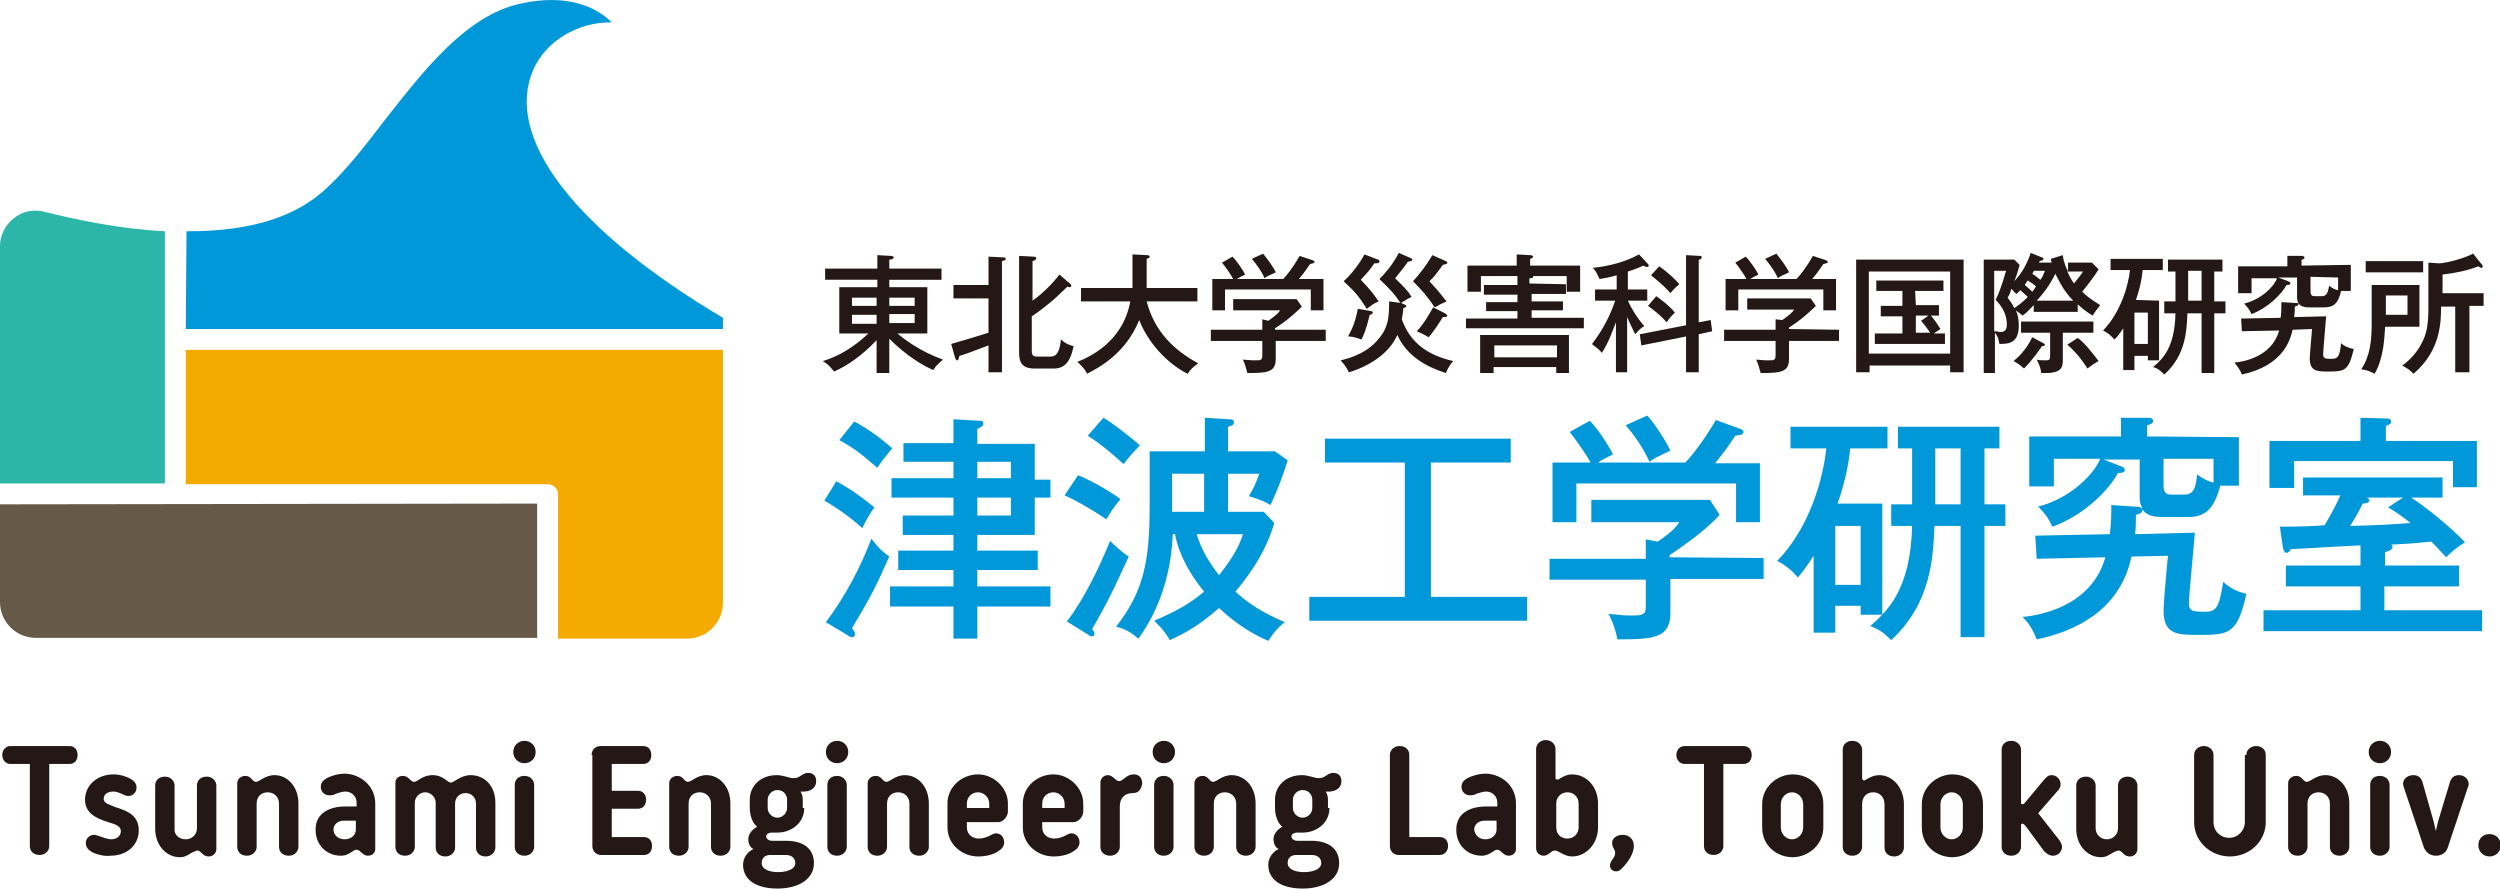 <?xml version="1.0" encoding="utf-8"?>
<!-- Generator: Adobe Illustrator 26.0.3, SVG Export Plug-In . SVG Version: 6.00 Build 0)  -->
<svg version="1.1" id="レイヤー_1" xmlns="http://www.w3.org/2000/svg" xmlns:xlink="http://www.w3.org/1999/xlink" x="0px"
	 y="0px" viewBox="0 0 335.1 119.1" style="enable-background:new 0 0 335.1 119.1;" xml:space="preserve">
<style type="text/css">
	.st0{fill:#665947;}
	.st1{fill:#F5AA00;}
	.st2{fill:#2CB5A9;}
	.st3{fill:#0098D8;}
	.st4{fill:#231815;}
</style>
<g>
	<g>
		<path class="st0" d="M0,67.6v13.1c0,2.7,2.2,4.8,4.8,4.8H72v-18L0,67.6L0,67.6z"/>
		<path class="st1" d="M74.8,85.6h17.3c2.7,0,4.8-2.2,4.8-4.8V46.9h-72v18h48.5c0.8,0,1.4,0.6,1.4,1.4
			C74.8,66.3,74.8,85.6,74.8,85.6z"/>
		<path class="st2" d="M0,64.8h22.1V31C16,30.7,10,29.4,6,28.4c-1.5-0.4-3-0.1-4.2,0.9C0.7,30.2,0,31.5,0,33V64.8z"/>
		<path class="st3" d="M24.9,44.1h72v-1.5C77,30.8,67.5,18.4,71.5,9.3C73.2,5.5,77.4,3,81.8,3c0.1,0,0.1,0,0.2,0
			c-1.8-1.8-5.6-4-12.3-2.5c-7.2,1.6-12.8,8.8-18.2,15.7c-2.6,3.4-5.1,6.6-7.7,9C39.7,29.1,33.5,31,25.3,31c-0.1,0-0.2,0-0.3,0
			L24.9,44.1L24.9,44.1z"/>
	</g>
	<g>
		<path class="st4" d="M119.2,50h-1.7v-4.4c-2,2.1-3.9,3.4-5.7,4.2c-0.5-0.6-0.7-0.9-1.5-1.4c2.3-0.7,4.3-2,6.1-3.7h-3.9v-6.2h5.1
			v-1h-7V36h7v-1.8l1.8,0.1c0.2,0,0.4,0.1,0.4,0.2c0,0.2-0.3,0.3-0.6,0.3V36h7v1.5h-7v1h5.1v6.2h-4c0.8,0.7,3,2.4,6.1,3.5
			c-0.7,0.6-1,0.9-1.3,1.4c-1.4-0.6-3.6-1.9-5.9-4.2V50z M117.5,39.9h-3.3V41h3.3V39.9z M117.5,42.2h-3.3v1.2h3.3V42.2z M119.2,41
			h3.4v-1.1h-3.4V41z M119.2,43.3h3.4v-1.2h-3.4V43.3z"/>
		<path class="st4" d="M127.5,46.1c2.1-0.6,2.4-0.7,5-1.5V40h-4.7v-1.8h4.7v-3.8l1.9,0.1c0.2,0,0.4,0,0.4,0.2s-0.2,0.2-0.5,0.3v14.9
			h-1.8v-3.6c-2.9,1.1-3.2,1.2-3.9,1.4c-0.1,0.3-0.1,0.6-0.3,0.6s-0.2-0.2-0.3-0.4L127.5,46.1z M143.4,38c0.1,0.1,0.2,0.2,0.2,0.3
			s-0.1,0.2-0.2,0.2c-0.1,0-0.2,0-0.3-0.1c-0.3,0.3-1.5,1.4-1.8,1.7c-1.2,1-1.8,1.5-3,2.3V47c0,0.8,0.3,0.8,1,0.8h1.4
			c0.5,0,1.3,0,1.5-2.3c0.6,0.5,0.9,0.7,1.7,0.9c-0.5,2.6-1.6,3-2.7,3h-2.5c-1.5,0-2.1-0.6-2.1-2.1v-13l1.9,0.1c0.1,0,0.4,0,0.4,0.2
			s-0.2,0.3-0.5,0.4v5.3c1.3-0.9,2.8-2.4,3.6-3.5L143.4,38z"/>
		<path class="st4" d="M144.9,40.4v-1.8h6.9c0-0.3,0-0.4,0-0.9v-3.6l1.9,0.1c0.1,0,0.4,0,0.4,0.2s-0.2,0.2-0.4,0.3v2.9
			c0,0.5,0,0.6,0,1h6.8v1.8h-6.8c1.1,4.2,3.8,6.6,6.9,8.3c-0.7,0.5-1.1,0.9-1.4,1.4c-1.9-0.9-5-3.4-6.5-7.2c-1.9,4.7-5.7,6.5-7,7.2
			c-0.1-0.3-0.4-0.8-1.3-1.6c1.3-0.5,6.1-2.5,7.1-8.1H144.9z"/>
		<path class="st4" d="M177.7,44.2v1.5H171v2.4c0,1.8-1.1,1.9-3.8,1.9c-0.1-0.3-0.3-1.2-0.6-1.8c0.2,0,1.1,0.1,1.3,0.1
			c0.9,0,1,0,1.1-0.1c0.2-0.1,0.2-0.2,0.2-0.9v-1.6h-6.9v-1.5h6.9v-1.4L170,43c1-0.7,1.3-1,1.6-1.4h-6.3v-1.5h8.5l0.7,1
			c-0.7,0.7-2,1.9-3.6,2.9v0.2H177.7z M172,37.4c0.4-0.4,1.3-1.5,2.2-3.1l1.8,0.6c0.1,0.1,0.2,0.1,0.2,0.2c0,0.2-0.3,0.2-0.6,0.3
			c-0.7,1-0.9,1.3-1.5,2h3.3v4.2h-1.7v-2.8h-11.5v2.8h-1.7v-4.2h2.8c-0.2-0.4-1-1.6-1.5-2.2l1.4-0.8c0.6,0.6,1.4,1.8,1.7,2.4
			c-0.6,0.3-0.8,0.4-1.1,0.6H172z M169.3,34c0.5,0.6,1.4,1.8,1.7,2.5c-1,0.5-1.2,0.5-1.5,0.8c-0.4-1-1.2-2-1.7-2.6L169.3,34z"/>
		<path class="st4" d="M188.2,40.8c0.1,0,0.3,0.1,0.3,0.2s-0.2,0.3-0.4,0.3c0,0.4-0.1,0.8-0.2,1.5c1.1,3.1,3.4,4.8,6.9,5.6
			c-0.6,0.6-0.9,1.4-1,1.6c-2.5-0.8-5.2-2.2-6.5-5.1c-1.1,2.5-3.8,4.2-6.5,5c-0.2-0.4-0.3-0.7-1.1-1.6c3-0.7,4.4-2,5.1-2.9
			c1.3-1.5,1.4-2.9,1.4-5l1.5,0.2c-0.9-1.4-1.6-2-2.8-3.2c0.7-0.7,1.7-1.8,2.6-3.5l1.6,0.7c0.2,0.1,0.2,0.1,0.2,0.2
			c0,0.2-0.2,0.2-0.6,0.3c-0.4,0.6-0.8,1.1-1.7,2.2c1.1,1.1,1.6,1.5,2.2,2.5c-0.7,0.3-1.3,0.8-1.4,0.8L188.2,40.8z M184.7,34.8
			c0.1,0,0.2,0.1,0.2,0.2c0,0.3-0.3,0.3-0.7,0.3c-0.6,0.9-0.7,1-1.8,2.2c1.4,1.5,1.4,1.5,2.4,2.9c-0.7,0.3-0.8,0.4-1.6,1
			c-1.1-1.8-1.8-2.5-3.1-3.7c1-0.9,2.1-2.3,2.8-3.6L184.7,34.8z M183.8,41.7c0.1,0,0.2,0.1,0.2,0.2c0,0.2-0.1,0.2-0.4,0.3
			c-0.5,2.1-0.9,2.9-1.1,3.3c-0.9-0.3-1.3-0.4-1.8-0.4c0.6-1.1,1-2.1,1.3-3.7L183.8,41.7z M193.8,35c0.1,0.1,0.2,0.1,0.2,0.2
			c0,0.2-0.2,0.2-0.6,0.3c-0.2,0.3-0.6,0.8-0.9,1.2c-0.1,0.2-0.7,0.8-0.9,1c1.6,1.7,2,2.4,2.3,2.7c-0.5,0.2-1.1,0.5-1.6,0.8
			c-0.9-1.4-1.8-2.4-2.9-3.5c0.9-1,1.7-2,2.6-3.5L193.8,35z M193.7,42c0.1,0.1,0.3,0.2,0.3,0.3c0,0.2-0.3,0.2-0.6,0.2
			c-0.2,0.3-1,1.6-1.2,1.8c-0.3,0.4-0.5,0.7-0.7,0.9c-0.7-0.4-1.1-0.6-1.6-0.8c1-1,1.9-2.7,2.2-3.2L193.7,42z"/>
		<path class="st4" d="M209.9,38.1v1.3h-4.6v1h4.2v1.2h-4.2v1h7V44h-15.8v-1.3h6.9v-1h-4.2v-1.2h4.2v-1h-4.5v-1.3h4.5V37h-4.9v2.1
			h-1.8v-3.5h6.6v-1.5l1.8,0.1c0.2,0,0.4,0.1,0.4,0.2s-0.1,0.2-0.4,0.3v0.9h6.7v3.5H210V37h-4.5c0.1,0.3-0.3,0.3-0.5,0.3V38
			L209.9,38.1L209.9,38.1z M200.2,49.2V50h-1.8v-5.1h11.9V50h-1.7v-0.8H200.2z M208.7,47.9v-1.6h-8.4v1.6H208.7z"/>
		<path class="st4" d="M218.1,49.9h-1.5v-6.7c-0.4,1-1,2.8-1.9,4.1c-0.4-0.6-1.2-1-1.3-1.2c1.7-2.2,2.6-4.3,3.1-5.8h-2.7v-1.5h2.9
			v-1.9c-1,0.3-1.7,0.4-2.3,0.5c-0.2-0.4-0.4-1-0.9-1.5c2.1-0.2,4.4-0.8,6.2-1.8l1.2,1.3c0.1,0.1,0.1,0.2,0.1,0.2
			c0,0.1-0.1,0.2-0.2,0.2c-0.1,0-0.4-0.1-0.5-0.2c-0.5,0.2-1.1,0.5-2.1,0.8v2.4h2.6v1.5h-2.6c0.4,0.9,1.2,2.3,2.2,3.4
			c-0.5,0.3-0.8,0.6-1.2,1.1c-0.3-0.5-0.5-1-1.1-2.3V49.9z M229.3,42.9l0.2,1.5l-1.8,0.4v5.1H226v-4.8l-6,1.2l-0.2-1.5l6.2-1.2v-9.4
			l1.8,0.1c0.1,0,0.3,0,0.3,0.2s-0.2,0.3-0.4,0.3v8.4L229.3,42.9z M222,39.7c0.7,0.5,1.8,1.3,2.5,2.2c-0.4,0.4-0.8,0.8-1.1,1.3
			c-0.8-0.9-1.4-1.4-2.5-2.2L222,39.7z M222.4,35.7c1.3,0.9,2.3,1.9,2.7,2.4c-0.4,0.3-0.9,0.8-1.2,1.2c-1-1.2-2.5-2.3-2.6-2.4
			L222.4,35.7z"/>
		<path class="st4" d="M246.5,44.2v1.5h-6.7v2.4c0,1.8-1.1,1.9-3.8,1.9c-0.1-0.3-0.3-1.2-0.6-1.8c0.2,0,1.1,0.1,1.3,0.1
			c0.9,0,1,0,1.1-0.1c0.2-0.1,0.2-0.2,0.2-0.9v-1.6h-6.9v-1.5h6.9v-1.4l0.9,0.1c1-0.7,1.3-1,1.6-1.4h-6.3V40h8.5l0.7,1
			c-0.7,0.7-2,1.9-3.6,2.9v0.2L246.5,44.2L246.5,44.2z M240.8,37.4c0.4-0.4,1.3-1.5,2.2-3.1l1.8,0.6c0.1,0.1,0.2,0.1,0.2,0.2
			c0,0.2-0.3,0.2-0.6,0.3c-0.7,1-0.9,1.3-1.5,2h3.2v4.2h-1.7v-2.8H233v2.8h-1.7v-4.2h2.8c-0.2-0.4-1-1.6-1.5-2.2l1.4-0.8
			c0.6,0.6,1.4,1.8,1.7,2.4c-0.6,0.3-0.8,0.4-1.1,0.6H240.8z M238.1,34c0.5,0.6,1.4,1.8,1.7,2.5c-1,0.5-1.2,0.5-1.5,0.8
			c-0.4-1-1.2-2-1.7-2.6L238.1,34z"/>
		<path class="st4" d="M250.6,49v0.9h-1.8V34.8h14.4v15.1h-1.8V49H250.6z M261.4,47.4v-11h-10.9v11H261.4z M256.8,40.9h3.1v1.4h-1.1
			c0.3,0.3,0.8,1,1.3,1.8c-0.3,0.2-0.6,0.4-0.9,0.6h1.5v1.4h-9.4v-1.4h3.7v-2.3h-2.9V41h2.9v-2h-3.5v-1.4h9V39h-3.8L256.8,40.9
			L256.8,40.9z M258.5,42.3h-1.7v2.3h1.9c-0.1-0.2-0.6-0.9-1.2-1.6L258.5,42.3z"/>
		<path class="st4" d="M275,35.2c0-0.1-0.1-0.2-0.1-0.5l1.6-0.5c0.1,1,0.5,1.8,0.7,2.2v-1.2h3.2l0.9,0.9c-0.5,0.8-1,1.5-2.2,3
			c1,1,2,1.5,2.4,1.8c-0.2,0.3-0.8,1-1,1.4c-0.5-0.3-1-0.6-2-1.5v1h-5.9v-0.9c-0.7,0.7-0.9,1-1.5,1.4c-0.2-0.2-0.4-0.3-0.9-0.7
			c0.2,0.4,0.4,1.1,0.4,2c0,2.4-1.3,2.5-2.6,2.5c-0.1-0.4-0.1-0.9-0.6-1.5V50h-1.5V34.8h4.1l0.7,0.7c-0.1,0.4-0.2,0.9-0.7,2.2
			c1.2-1.3,1.8-2.6,2.2-3.8l1.5,0.6c0.1,0,0.2,0.1,0.2,0.2c0,0.2-0.2,0.2-0.5,0.3l-0.1,0.2H275z M267.3,36.3v8.1
			c0.3,0,0.7,0.1,0.8,0.1c0.3,0,0.9,0,0.9-1c0-1.3-0.6-2.4-1.5-3.3c0.9-1.9,1.2-3.4,1.4-3.9H267.3z M270.8,38.9
			c-0.2,0.2-0.3,0.3-0.5,0.5c-0.3-0.2-0.4-0.4-0.7-0.7c-0.2,0.7-0.3,0.9-0.5,1.2c0.3,0.4,0.5,0.6,0.9,1.4c1-0.7,1.2-0.9,1.8-1.5
			C271.3,39.3,271,39.1,270.8,38.9z M273.9,46c0.1,0.1,0.2,0.1,0.2,0.2c0,0.2-0.3,0.2-0.4,0.2c-0.1,0.2-1.3,1.9-2.4,3
			c-0.5-0.5-1.2-0.9-1.4-1c0.6-0.5,1.7-1.5,2.5-3.2L273.9,46z M276.5,48.3c0,1.1-0.3,1.8-2.9,1.7c-0.1-0.9-0.4-1.4-0.6-1.8
			c0.4,0.1,0.7,0.1,1.2,0.1s0.6-0.1,0.6-0.6v-3.1h-3.9v-1.5h9.7v1.5h-4.1L276.5,48.3L276.5,48.3z M272.9,38.4
			c-0.3-0.3-0.6-0.5-1.1-0.8c-0.1,0.1-0.2,0.3-0.4,0.6c0.5,0.4,0.9,0.8,1,0.9C272.6,38.9,272.7,38.7,272.9,38.4z M272.6,36.4
			c-0.1,0.1-0.1,0.2-0.2,0.3c0.4,0.2,0.9,0.7,1.1,0.8c0.3-0.4,0.4-0.7,0.6-1.2h-1.5V36.4z M277.9,40.3c-1-1-1.6-2-2.4-3.6
			c-0.3,0.6-1,2-2.5,3.6H277.9z M277.1,36.4c0.2,0.4,0.4,0.9,0.9,1.6c0.7-0.9,0.9-1.1,1.2-1.6H277.1z M278.5,45.3
			c1,0.7,2.1,2.2,2.8,3.1c-0.4,0.2-1,0.6-1.5,1c-0.5-0.8-1.3-2-2.7-3.2L278.5,45.3z"/>
		<path class="st4" d="M289.4,40.3v8h-1.5v-0.6h-1.8v1.9h-1.5V44c-0.6,0.9-0.9,1.3-1.2,1.5c-0.4-0.5-0.9-0.9-1.5-1.2
			c2.4-2.5,3.4-6.1,3.6-8.1h-2.6v-1.5h7v1.5h-2.7c-0.1,1.2-0.4,2.6-0.9,4L289.4,40.3L289.4,40.3z M286.1,41.9v4.2h1.8v-4.2H286.1z
			 M296.8,40.4h1.5V42h-1.5v8h-1.7v-8h-1.9c-0.1,2.3-0.2,5.6-3.1,8.2c-0.5-0.5-0.8-0.8-1.5-1c1.3-1.1,2.9-2.6,3-7.2h-1.5v-1.6h1.5
			v-4h-1v-1.6h7.3v1.6h-1.1L296.8,40.4L296.8,40.4z M295.1,36.3h-1.8v4h1.8V36.3z"/>
		<path class="st4" d="M315.1,35.5V39h-1.3c-0.4,1.7-1,2.2-2.3,2.2h-2c-0.8,0-1.1-0.2-1.4-0.5c0,0.3-0.3,0.3-0.5,0.4
			c0,0.4,0,0.8-0.1,1.4l4.3-0.1c0,0.1-0.4,4.5-0.4,5.1c0,0.5,0.2,0.6,1,0.6c0.9,0,1.2-0.1,1.4-2.1c0.3,0.3,0.8,0.6,1.7,0.8
			c-0.7,2.9-1.2,3-3.4,3c-1.5,0-2.5,0-2.5-1.8c0-0.5,0.3-3.5,0.3-3.9l-2.6,0.1c-0.3,1.3-1.2,4.8-6.8,6c-0.4-1-0.8-1.3-1-1.6
			c1.1-0.1,5-0.7,6-4.3l-5,0.1l-0.1-1.7l5.3-0.1c0.1-0.8,0.1-1.4,0.1-2.1l1.7,0.1c0.4,0,0.4,0,0.6,0.1c-0.2-0.4-0.2-0.7-0.2-0.9
			v-2.6h-2.5l1.3,0.5c0.2,0.1,0.3,0.1,0.3,0.3s-0.3,0.2-0.5,0.2c-0.8,1.4-2.6,3.1-4.7,3.9c-0.3-0.6-0.5-0.9-1-1.4
			c2.4-0.6,4.1-2.4,4.4-3.4h-3.4v2H300v-3.6h6.6v-1.4h1.9c0.2,0,0.4,0.1,0.4,0.2c0,0.2-0.2,0.3-0.4,0.3v0.8L315.1,35.5L315.1,35.5z
			 M309.7,37.1V39c0,0.6,0.2,0.7,0.6,0.7h0.9c0.6,0,0.8-0.3,1-1.4c0.4,0.3,0.7,0.5,1.2,0.6v-1.7L309.7,37.1L309.7,37.1z"/>
		<path class="st4" d="M324.3,38.1v5.7h-4.6c-0.1,1.2-0.1,4-1.4,6.3c-0.6-0.3-1-0.5-1.8-0.6c1.2-1.8,1.4-3.8,1.4-6.2v-5.1h6.4V38.1z
			 M324.8,35v1.5h-7.7V35H324.8z M319.8,39.6v2.6h2.9v-2.6H319.8z M330.8,49.9h-1.7v-8.8h-1.9c0,1.9,0,5.9-3.7,9
			c-0.5-0.5-0.6-0.6-1.5-1.1c1.1-0.8,2-1.8,2.6-3c0.6-1.1,0.9-2.3,0.9-4.6v-6.2l1.4,0.1c0.7,0,3-0.5,4.6-1.3l1.2,1.5
			c0,0.1,0.1,0.1,0.1,0.2c0,0.1-0.1,0.2-0.2,0.2s-0.3-0.1-0.4-0.2c-1.6,0.6-3.1,0.9-4.8,1.1v2.5h5.5V41H331v8.9H330.8z"/>
	</g>
	<g>
		<path class="st3" d="M112.1,64.5c2.3,1.3,3.2,2,5.1,3.5c-0.8,1.1-1.5,2.5-1.6,2.8c-1.3-1.2-3.2-2.6-5.1-3.7L112.1,64.5z
			 M110.7,83.4c2.7-3.6,4.8-7.7,6.1-11.2c1,1.3,1.2,1.5,2.4,2.4c-1.9,4.3-2.6,5.6-5,9.6c0.3,0.4,0.4,0.5,0.4,0.8s-0.2,0.4-0.4,0.4
			c-0.2,0-0.4-0.1-0.5-0.2L110.7,83.4z M114.5,56.5c1.6,0.8,3.8,2.4,5.1,3.6c-0.7,0.8-1.4,1.7-2,2.6c-2.1-1.8-3.2-2.7-5.1-3.7
			L114.5,56.5z M140.8,64.1v2.6h-2.1v5H131v2.1h8.1v2.6H131v2.2h9.8v2.7H131v4.3h-3.2v-4.3h-8.5v-2.7h8.5v-2.2h-7.4v-2.6h7.4v-2.1
			H121v-2.6h6.8v-2.4h-8.3v-2.6h8.3v-2.2h-6.7v-2.5h6.7v-3.2l3.4,0.2c0.4,0,0.6,0,0.6,0.4c0,0.3-0.2,0.4-0.8,0.7v2h7.7v4.8h2.1V64.1
			z M135.5,64.1v-2.2H131v2.2H135.5z M131,66.7v2.4h4.5v-2.4H131z"/>
		<path class="st3" d="M144.5,63.7c1.8,0.7,4.5,2.3,5.7,3.2c-1,1.2-1.1,1.4-1.9,2.7c-1.8-1.2-3.8-2.4-5.6-3.2L144.5,63.7z M143,83.3
			c2.4-3.1,4.4-7.4,5.8-10.8c0.4,0.4,1.4,1.4,2.5,2.1c-1.9,4.1-2.7,5.9-4.9,9.7c0.2,0.3,0.3,0.5,0.3,0.7c0,0.1-0.1,0.3-0.3,0.3
			s-0.4-0.1-0.5-0.2L143,83.3z M147.9,56c1.2,0.7,3.3,2.3,4.9,3.7c-0.8,0.8-1.5,1.6-2.2,2.5c-2-1.8-3.1-2.7-4.8-3.8L147.9,56z
			 M169.4,68.6l1.4,1.5c-1.3,4.6-4.3,8.1-5.2,9.2c2.8,2.6,5.6,3.6,6.6,4.1c-1,0.8-1.4,1.3-2.2,2.5c-1.6-0.7-3.8-1.8-6.6-4.4
			c-3.4,3-5.6,3.8-6.6,4.3c-0.7-1.3-1.8-2.3-2.1-2.6c2.8-1.2,4.7-2.2,6.7-3.9c-1.9-2.3-3.4-5-3.9-7.7h-0.3c-0.2,5.1-1.7,10-4.6,14
			c-1.1-0.9-1.8-1.3-3-1.6c3.6-4.6,4.5-8.6,4.5-16v-7.5h7.4V56l3.2,0.2c0.3,0,0.7,0,0.7,0.4s-0.4,0.5-0.8,0.6v3.3h6.3l1.7,1.2
			c-0.6,2-1.3,3.8-2.3,6c-0.6-0.4-1.3-0.7-2.9-1.2c0.7-1.2,0.8-1.4,1.4-3h-4.2v5.1H169.4z M161.4,68.6v-5.1h-4.3v5.1H161.4z
			 M160.4,71.6c0.6,2,1.6,3.7,3,5.5c1.1-1.4,2.6-3.4,3.2-5.5H160.4z"/>
		<path class="st3" d="M191.8,80h12.9v3.2h-29.2V80h12.8V62h-10.7v-3.2h24.9V62h-10.7V80z"/>
		<path class="st3" d="M236.4,74.8v2.8h-12.5v4.5c0,3.4-2.1,3.6-7.1,3.6c-0.1-0.6-0.5-2.2-1.2-3.4c0.4,0,2.1,0.2,2.5,0.2
			c1.6,0,1.8,0,2.1-0.2c0.4-0.2,0.4-0.4,0.4-1.7v-2.9h-12.9v-2.8h12.9v-2.6l1.6,0.3c1.9-1.3,2.4-1.9,2.9-2.6h-11.8v-3h15.9l1.3,2
			c-1.2,1.4-3.8,3.5-6.7,5.4v0.3L236.4,74.8L236.4,74.8z M225.9,62c0.7-0.7,2.4-2.8,4.1-5.7l3.3,1.2c0.2,0.1,0.4,0.2,0.4,0.4
			c0,0.4-0.5,0.4-1.1,0.5c-1.3,2-1.7,2.4-2.7,3.7h6V70h-3.2v-5.2h-21.4V70h-3.2v-8h5.1c-0.4-0.8-1.9-3-2.8-4.1l2.7-1.5
			c1.1,1.1,2.5,3.3,3.1,4.5c-1.2,0.6-1.4,0.7-2,1.1H225.9z M220.8,55.7c1,1.1,2.5,3.4,3.1,4.7c-1.9,0.9-2.1,1-2.8,1.5
			c-0.8-1.8-2.2-3.8-3.2-4.9L220.8,55.7z"/>
		<path class="st3" d="M252.3,67.5v14.9h-2.9v-1.2H246v3.6h-2.9V74.5c-1.1,1.7-1.7,2.4-2.1,2.9c-0.8-0.9-1.7-1.7-2.8-2.2
			c4.5-4.6,6.2-11.3,6.6-15.1H240v-2.9h13v2.9h-5c-0.2,2.2-0.8,4.9-1.7,7.4C246.3,67.5,252.3,67.5,252.3,67.5z M246,70.5v7.9h3.4
			v-7.9H246z M266,67.6h2.8v2.9H266v14.9h-3.2V70.5h-3.5c-0.2,4.2-0.4,10.3-5.8,15.3c-1-1-1.6-1.4-2.8-1.9c2.3-2,5.4-4.9,5.6-13.4
			h-2.8v-2.9h2.8v-7.5h-1.9v-2.9H268v2.9h-2V67.6z M262.8,60.1h-3.4v7.5h3.4V60.1z"/>
		<path class="st3" d="M300.1,58.6v6.5h-2.5c-0.8,3.1-2,4.2-4.3,4.2h-3.6c-1.4,0-2.1-0.4-2.5-1c0,0.5-0.5,0.6-0.9,0.7
			c0,0.8,0,1.5-0.1,2.6l8-0.2c0,0.3-0.8,8.4-0.8,9.5c0,0.9,0.4,1.1,1.9,1.1c1.6,0,2.1-0.1,2.7-4c0.6,0.5,1.4,1.2,3.1,1.6
			c-1.2,5.4-2.3,5.5-6.4,5.5c-2.8,0-4.7,0-4.7-3.3c0-0.9,0.5-6.6,0.6-7.3l-4.9,0.1c-0.5,2.3-2.2,8.9-12.7,11.1
			c-0.7-1.8-1.4-2.5-1.9-3c2.1-0.2,9.2-1.3,11.1-8l-9.2,0.2l-0.2-3.1l10-0.2c0.2-1.5,0.2-2.7,0.2-3.9l3.1,0.2c0.7,0,0.8,0.1,1.1,0.3
			c-0.4-0.7-0.4-1.2-0.4-1.7v-4.9H282l2.3,0.9c0.3,0.1,0.5,0.2,0.5,0.5c0,0.4-0.6,0.4-0.9,0.4c-1.5,2.7-4.9,5.8-8.8,7.2
			c-0.5-1.1-1-1.8-1.9-2.7c4.4-1.1,7.6-4.5,8.3-6.4h-6.2v3.7H272v-6.7h12.3V56h3.6c0.4,0,0.7,0.1,0.7,0.4c0,0.4-0.4,0.5-0.8,0.6v1.5
			L300.1,58.6L300.1,58.6z M290,61.5V65c0,1,0.3,1.3,1.1,1.3h1.6c1.2,0,1.6-0.6,1.8-2.7c0.7,0.5,1.4,0.9,2.2,1.1v-3.2
			C296.7,61.5,290,61.5,290,61.5z"/>
		<path class="st3" d="M319.6,75.8h10v2.8h-10v3.2h13.1v2.8h-29.3v-2.8h13v-3.2h-10v-2.8h10v-2.7c-6.1,0.3-6.8,0.4-9.3,0.5
			c-0.3,0.4-0.4,0.5-0.6,0.5c-0.3,0-0.4-0.3-0.5-0.7l-0.4-2.8c2.5,0,5.2-0.1,6-0.2c0.8-1.4,1.5-2.6,2.1-4h-5V64h18.7v2.7h-4.2
			c1.6,1,5.4,4,7.2,6c-0.7,0.4-1.9,1.3-2.5,2c-0.6-0.6-1.1-1.2-2-2.1c-3.1,0.3-3.5,0.3-5.4,0.4c0.1,0.1,0.2,0.1,0.2,0.3
			c0,0.4-0.6,0.6-1,0.7v1.8H319.6z M332,59.1v6.2h-3.2v-3.5h-21.3v3.6h-3.3v-6.3h12.2V56l3.6,0.1c0.2,0,0.5,0.1,0.5,0.4
			c0,0.3-0.2,0.4-0.7,0.6v2H332z M322.1,66.7h-4.8c0.1,0.1,0.3,0.2,0.3,0.4c0,0.3-0.6,0.4-0.9,0.4c-0.6,1.2-1.1,2.1-1.7,3
			c3.8-0.1,5.6-0.2,8.1-0.4c-1.5-1.2-2.2-1.6-3-2.1L322.1,66.7z"/>
	</g>
	<g>
		<path class="st4" d="M6.6,113.4c0,0.7-0.6,1.2-1.3,1.2c-0.8,0-1.3-0.5-1.3-1.2v-11H1.4c-0.6,0-1.1-0.5-1.1-1.2s0.5-1.2,1.1-1.2
			h7.9c0.7,0,1.1,0.5,1.1,1.2s-0.4,1.2-1.1,1.2H6.6V113.4z"/>
		<path class="st4" d="M12.5,114.3c-0.6-0.3-1-0.7-1-1.3c0-0.6,0.5-1.1,1.1-1.1c0.2,0,0.4,0.1,0.8,0.2c0.5,0.2,1.1,0.4,1.5,0.4
			c0.7,0,1.3-0.4,1.3-1.1c0-0.6-0.6-0.9-1.7-1.2c-1.6-0.5-3.1-1.2-3.1-3c0-2,1.7-3.4,3.8-3.4c0.9,0,1.8,0.3,2.3,0.6
			c0.5,0.3,0.8,0.6,0.8,1.2s-0.5,1.1-1.1,1.1c-0.3,0-0.7-0.2-0.9-0.3c-0.3-0.1-0.6-0.3-1.1-0.3c-0.7,0-1.3,0.3-1.3,1
			c0,0.6,0.9,0.8,1.6,1.1c1.6,0.5,3.1,1.1,3.1,3.1s-1.6,3.4-3.8,3.4C14.1,114.8,13.2,114.6,12.5,114.3z"/>
		<path class="st4" d="M24.9,112.5c0.8,0,1.5-0.6,1.5-1.5v-5.7c0-0.7,0.5-1.2,1.3-1.2s1.3,0.6,1.3,1.2v8.5c0,0.6-0.5,1-1,1
			c-0.3,0-0.6-0.1-0.8-0.3c-0.2-0.2-0.5-0.5-0.7-0.5s-0.6,0.2-0.8,0.3c-0.5,0.3-0.9,0.6-1.6,0.6c-1.8,0-3.3-1.6-3.3-3.8v-5.8
			c0-0.7,0.5-1.2,1.3-1.2s1.3,0.6,1.3,1.2v5.7C23.3,111.9,24,112.5,24.9,112.5z"/>
		<path class="st4" d="M31.8,105c0-0.6,0.5-1,1.1-1c0.8,0,0.9,0.8,1.4,0.8s1.2-0.9,2.5-0.9c1.7,0,3.2,1.5,3.2,3.8v5.8
			c0,0.6-0.5,1.2-1.3,1.2s-1.3-0.5-1.3-1.2v-5.8c0-0.9-0.7-1.5-1.5-1.5c-0.9,0-1.5,0.6-1.5,1.5v5.8c0,0.6-0.5,1.2-1.3,1.2
			s-1.3-0.5-1.3-1.2C31.8,113.5,31.8,105,31.8,105z"/>
		<path class="st4" d="M50.3,107.7v6.1c0,0.5-0.4,0.9-1,0.9c-0.7,0-1-0.8-1.5-0.8c-0.2,0-0.4,0.1-0.5,0.2c-0.5,0.3-0.9,0.6-1.6,0.6
			c-1.9,0-3.4-1.4-3.4-3.5c0-2.3,2-3.1,4-3.1h1.5v-0.5c0-0.9-0.7-1.5-1.5-1.5c-0.5,0-0.9,0.2-1.3,0.3c-0.3,0.2-0.6,0.2-0.9,0.2
			c-0.6,0-1.1-0.5-1.1-1.1s0.3-0.9,0.8-1.2c0.6-0.3,1.5-0.6,2.5-0.6C48.4,103.8,50.3,105.4,50.3,107.7z M46.2,112.5
			c0.9,0,1.5-0.6,1.5-1.3V110h-1.6c-0.8,0-1.4,0.5-1.4,1.2C44.7,111.9,45.3,112.5,46.2,112.5z"/>
		<path class="st4" d="M58.4,107.6c0-0.8-0.7-1.4-1.4-1.4s-1.4,0.6-1.4,1.4v5.9c0,0.6-0.5,1.2-1.3,1.2s-1.3-0.5-1.3-1.2v-8.6
			c0-0.6,0.5-0.9,1-0.9c0.8,0,1,0.8,1.5,0.8s1.1-0.9,2.5-0.9s2,1,2.4,1c0.5,0,1.3-1,2.7-1c1.8,0,3.3,1.4,3.3,3.7v6
			c0,0.6-0.5,1.2-1.3,1.2s-1.3-0.5-1.3-1.2v-5.9c0-0.8-0.6-1.4-1.4-1.4c-0.8,0-1.4,0.6-1.4,1.4v5.9c0,0.6-0.5,1.2-1.3,1.2
			s-1.3-0.5-1.3-1.2C58.4,113.6,58.4,107.6,58.4,107.6z"/>
		<path class="st4" d="M70.3,99.3c0.8,0,1.5,0.6,1.5,1.5s-0.7,1.5-1.5,1.5s-1.5-0.6-1.5-1.5S69.5,99.3,70.3,99.3z M71.6,113.5
			c0,0.6-0.5,1.2-1.3,1.2s-1.3-0.5-1.3-1.2v-8.3c0-0.7,0.5-1.2,1.3-1.2s1.3,0.6,1.3,1.2V113.5z"/>
		<path class="st4" d="M79.3,101.2c0-0.7,0.5-1.2,1.2-1.2h5.7c0.7,0,1.1,0.5,1.1,1.2s-0.4,1.2-1.1,1.2H82v3.6h3.5
			c0.7,0,1.1,0.5,1.1,1.2s-0.4,1.2-1.1,1.2H82v3.8h4.3c0.7,0,1.1,0.5,1.1,1.2s-0.4,1.2-1.1,1.2h-5.7c-0.7,0-1.2-0.5-1.2-1.2v-12.2
			H79.3z"/>
		<path class="st4" d="M89.7,105c0-0.6,0.5-1,1.1-1c0.8,0,0.9,0.8,1.4,0.8s1.2-0.9,2.5-0.9c1.7,0,3.2,1.5,3.2,3.8v5.8
			c0,0.6-0.5,1.2-1.3,1.2s-1.3-0.5-1.3-1.2v-5.8c0-0.9-0.7-1.5-1.5-1.5c-0.9,0-1.5,0.6-1.5,1.5v5.8c0,0.6-0.5,1.2-1.3,1.2
			s-1.3-0.5-1.3-1.2L89.7,105L89.7,105z"/>
		<path class="st4" d="M107.8,108.3c0,2-1.7,3.3-3.6,3.3c-0.3,0-0.8,0-0.8,0c-0.3,0-0.7,0.2-0.7,0.5s0.3,0.6,0.8,0.6h1.9
			c2.2,0,3.7,1,3.7,3c0,2.1-2,3.4-4.9,3.4s-4.6-1.2-4.6-3.2c0-1,0.7-1.8,1.4-2.1c-0.5-0.2-0.7-0.8-0.7-1.3c0-0.7,0.5-1.3,1.2-1.7
			c-0.5-0.3-1-1.3-1-2.5v-1.1c0-1.9,1.5-3.3,3.6-3.3c0.9,0,1.7,0.4,2.2,0.4s0.7-0.1,1-0.3s0.6-0.4,1-0.4c0.7,0,1.1,0.4,1.1,1.1
			c0,0.9-0.7,1.5-2.1,1.4c0.2,0.3,0.3,0.7,0.3,1.1v1.1H107.8z M103.3,114.6c-0.8,0-1.2,0.4-1.2,1.1c0,0.8,1,1.2,2.2,1.2
			s2.3-0.4,2.3-1.2c0-0.7-0.5-1.1-1.3-1.1H103.3z M102.9,108.3c0,0.7,0.6,1.3,1.3,1.3c0.7,0,1.3-0.6,1.3-1.3v-1.1
			c0-0.7-0.5-1.3-1.3-1.3c-0.7,0-1.3,0.6-1.3,1.3V108.3z"/>
		<path class="st4" d="M112.2,99.3c0.8,0,1.5,0.6,1.5,1.5s-0.7,1.5-1.5,1.5s-1.5-0.6-1.5-1.5S111.4,99.3,112.2,99.3z M113.5,113.5
			c0,0.6-0.5,1.2-1.3,1.2s-1.3-0.5-1.3-1.2v-8.3c0-0.7,0.5-1.2,1.3-1.2s1.3,0.6,1.3,1.2V113.5z"/>
		<path class="st4" d="M116.3,105c0-0.6,0.5-1,1.1-1c0.8,0,0.9,0.8,1.4,0.8s1.2-0.9,2.5-0.9c1.7,0,3.2,1.5,3.2,3.8v5.8
			c0,0.6-0.5,1.2-1.3,1.2s-1.3-0.5-1.3-1.2v-5.8c0-0.9-0.7-1.5-1.5-1.5c-0.9,0-1.5,0.6-1.5,1.5v5.8c0,0.6-0.5,1.2-1.3,1.2
			s-1.3-0.5-1.3-1.2L116.3,105L116.3,105z"/>
		<path class="st4" d="M127,110.9v-3.2c0-2.2,1.9-3.9,4.1-3.9c2.1,0,4,1.8,4,3.9v1.1c0,0.6-0.6,1.4-1.3,1.4h-4.2v0.7
			c0,1,0.8,1.5,1.6,1.5c0.6,0,1.1-0.2,1.5-0.4c0.2-0.1,0.5-0.3,0.8-0.3c0.7,0,1.1,0.6,1.1,1.2c0,0.5-0.3,0.9-0.8,1.2
			c-0.6,0.4-1.5,0.7-2.7,0.7C129,114.8,127,113.2,127,110.9z M129.6,108.3h3v-0.6c0-0.8-0.7-1.5-1.5-1.5s-1.5,0.6-1.5,1.5V108.3z"/>
		<path class="st4" d="M137.1,110.9v-3.2c0-2.2,1.9-3.9,4.1-3.9c2.1,0,4,1.8,4,3.9v1.1c0,0.6-0.6,1.4-1.3,1.4h-4.2v0.7
			c0,1,0.8,1.5,1.6,1.5c0.6,0,1.1-0.2,1.5-0.4c0.2-0.1,0.5-0.3,0.8-0.3c0.7,0,1.1,0.6,1.1,1.2c0,0.5-0.3,0.9-0.8,1.2
			c-0.6,0.4-1.5,0.7-2.7,0.7C139.1,114.8,137.1,113.2,137.1,110.9z M139.7,108.3h3v-0.6c0-0.8-0.7-1.5-1.5-1.5s-1.5,0.6-1.5,1.5
			V108.3z"/>
		<path class="st4" d="M151.9,106.3c-1.1,0-1.8,0.6-1.8,1.8v5.4c0,0.6-0.5,1.2-1.3,1.2s-1.3-0.5-1.3-1.2v-8.6c0-0.6,0.5-1,1-1
			c0.7,0,1,0.8,1.5,0.8c0.6,0,0.9-0.9,2-0.9c0.7,0,1.1,0.5,1.1,1.2C153,105.8,152.6,106.3,151.9,106.3z"/>
		<path class="st4" d="M156,99.3c0.8,0,1.5,0.6,1.5,1.5s-0.7,1.5-1.5,1.5s-1.5-0.6-1.5-1.5S155.2,99.3,156,99.3z M157.3,113.5
			c0,0.6-0.5,1.2-1.3,1.2s-1.3-0.5-1.3-1.2v-8.3c0-0.7,0.5-1.2,1.3-1.2s1.3,0.6,1.3,1.2V113.5z"/>
		<path class="st4" d="M160.1,105c0-0.6,0.5-1,1.1-1c0.8,0,0.9,0.8,1.4,0.8s1.2-0.9,2.5-0.9c1.7,0,3.2,1.5,3.2,3.8v5.8
			c0,0.6-0.5,1.2-1.3,1.2s-1.3-0.5-1.3-1.2v-5.8c0-0.9-0.7-1.5-1.5-1.5c-0.9,0-1.5,0.6-1.5,1.5v5.8c0,0.6-0.5,1.2-1.3,1.2
			s-1.3-0.5-1.3-1.2L160.1,105L160.1,105z"/>
		<path class="st4" d="M178.2,108.3c0,2-1.7,3.3-3.6,3.3c-0.3,0-0.8,0-0.8,0c-0.3,0-0.7,0.2-0.7,0.5s0.3,0.6,0.8,0.6h1.9
			c2.2,0,3.7,1,3.7,3c0,2.1-2,3.4-4.9,3.4s-4.6-1.2-4.6-3.2c0-1,0.7-1.8,1.4-2.1c-0.5-0.2-0.7-0.8-0.7-1.3c0-0.7,0.5-1.3,1.2-1.7
			c-0.5-0.3-1-1.3-1-2.5v-1.1c0-1.9,1.5-3.3,3.6-3.3c0.9,0,1.7,0.4,2.2,0.4s0.7-0.1,1-0.3s0.6-0.4,1-0.4c0.7,0,1.1,0.4,1.1,1.1
			c0,0.9-0.7,1.5-2.1,1.4c0.2,0.3,0.3,0.7,0.3,1.1v1.1H178.2z M173.8,114.6c-0.8,0-1.2,0.4-1.2,1.1c0,0.8,1,1.2,2.2,1.2
			s2.3-0.4,2.3-1.2c0-0.7-0.5-1.1-1.3-1.1H173.8z M173.3,108.3c0,0.7,0.6,1.3,1.3,1.3s1.3-0.6,1.3-1.3v-1.1c0-0.7-0.5-1.3-1.3-1.3
			c-0.7,0-1.3,0.6-1.3,1.3V108.3z"/>
		<path class="st4" d="M193,112.2c0.7,0,1.1,0.5,1.1,1.2s-0.5,1.2-1.1,1.2h-5.5c-0.7,0-1.2-0.5-1.2-1.2v-12.2c0-0.7,0.6-1.2,1.3-1.2
			c0.8,0,1.3,0.5,1.3,1.2v11H193z"/>
		<path class="st4" d="M203.2,107.7v6.1c0,0.5-0.4,0.9-1,0.9c-0.7,0-1-0.8-1.5-0.8c-0.2,0-0.4,0.1-0.5,0.2c-0.5,0.3-0.9,0.6-1.6,0.6
			c-1.9,0-3.4-1.4-3.4-3.5c0-2.3,2-3.1,4-3.1h1.5v-0.5c0-0.9-0.7-1.5-1.5-1.5c-0.5,0-0.9,0.2-1.3,0.3c-0.3,0.2-0.6,0.2-0.9,0.2
			c-0.6,0-1.1-0.5-1.1-1.1s0.3-0.9,0.8-1.2c0.6-0.3,1.5-0.6,2.5-0.6C201.4,103.8,203.2,105.4,203.2,107.7z M199.1,112.5
			c0.9,0,1.5-0.6,1.5-1.3V110H199c-0.8,0-1.4,0.5-1.4,1.2C197.7,111.9,198.2,112.5,199.1,112.5z"/>
		<path class="st4" d="M208.5,104.3c0,0.1,0.1,0.2,0.3,0.2s0.9-0.7,1.9-0.7c2,0,3.5,1.7,3.5,3.9v3.2c0,2.1-1.5,3.9-3.5,3.9
			c-1,0-1.8-0.8-2.3-0.8s-0.8,0.7-1.5,0.7c-0.5,0-1-0.4-1-1v-13.3c0-0.7,0.6-1.2,1.3-1.2s1.3,0.5,1.3,1.2V104.3z M211.6,107.7
			c0-0.9-0.7-1.5-1.5-1.5s-1.5,0.6-1.5,1.5v3.2c0,1,0.7,1.5,1.5,1.5s1.5-0.6,1.5-1.5V107.7z"/>
		<path class="st4" d="M217.5,111.9c0.9,0,1.5,0.6,1.5,1.5c0,1.1-0.9,2.3-1.6,3c-0.3,0.3-0.5,0.4-0.8,0.4c-0.4,0-0.8-0.3-0.8-0.8
			c0-0.2,0.1-0.4,0.2-0.6c0.3-0.4,0.5-0.7,0.5-1.1s-0.4-0.7-0.4-1.2C216,112.4,216.7,111.9,217.5,111.9z"/>
		<path class="st4" d="M231,113.4c0,0.7-0.6,1.2-1.3,1.2c-0.8,0-1.3-0.5-1.3-1.2v-11h-2.6c-0.6,0-1.1-0.5-1.1-1.2s0.5-1.2,1.1-1.2
			h7.9c0.7,0,1.1,0.5,1.1,1.2s-0.4,1.2-1.1,1.2H231V113.4z"/>
		<path class="st4" d="M244.4,110.9c0,2.4-2.1,4-4.1,4c-2.1,0-4.1-1.5-4.1-4v-3.1c0-2.4,2.1-4,4.1-4c2.1,0,4.1,1.5,4.1,4V110.9z
			 M238.7,110.9c0,0.9,0.7,1.6,1.5,1.6s1.5-0.7,1.5-1.6v-3.1c0-0.9-0.7-1.6-1.5-1.6s-1.5,0.7-1.5,1.6V110.9z"/>
		<path class="st4" d="M252.6,107.8c0-1-0.7-1.6-1.5-1.6c-0.9,0-1.5,0.6-1.5,1.6v5.7c0,0.6-0.5,1.2-1.3,1.2s-1.3-0.5-1.3-1.2v-13
			c0-0.7,0.5-1.2,1.3-1.2s1.3,0.6,1.3,1.2v3.8c0,0.2,0.1,0.3,0.3,0.3c0.1,0,0.2-0.1,0.4-0.2c0.5-0.3,1-0.5,1.6-0.5
			c1.8,0,3.3,1.7,3.3,3.9v5.8c0,0.6-0.5,1.2-1.3,1.2s-1.3-0.5-1.3-1.2V107.8z"/>
		<path class="st4" d="M265.8,110.9c0,2.4-2.1,4-4.1,4c-2.1,0-4.1-1.5-4.1-4v-3.1c0-2.4,2.1-4,4.1-4c2.1,0,4.1,1.5,4.1,4V110.9z
			 M260.1,110.9c0,0.9,0.7,1.6,1.5,1.6s1.5-0.7,1.5-1.6v-3.1c0-0.9-0.7-1.6-1.5-1.6s-1.5,0.7-1.5,1.6V110.9z"/>
		<path class="st4" d="M270.9,110.6v2.9c0,0.6-0.5,1.2-1.3,1.2s-1.3-0.5-1.3-1.2v-13c0-0.7,0.5-1.2,1.3-1.2s1.3,0.6,1.3,1.2v7.1
			c0,0.2,0.1,0.2,0.2,0.2c0.2,0,0.3-0.2,0.4-0.3l2.5-3c0.3-0.3,0.5-0.6,1-0.6c0.7,0,1.2,0.6,1.2,1.2c0,0.3-0.1,0.6-0.3,0.8l-2.7,3.1
			l2.9,3.7c0.1,0.2,0.3,0.5,0.3,0.8c0,0.6-0.5,1.2-1.2,1.2c-0.5,0-0.9-0.3-1.2-0.6l-2.5-3.4c-0.2-0.2-0.3-0.3-0.4-0.3
			C271,110.4,270.9,110.5,270.9,110.6z"/>
		<path class="st4" d="M282.4,112.5c0.8,0,1.5-0.6,1.5-1.5v-5.7c0-0.7,0.5-1.2,1.3-1.2s1.3,0.6,1.3,1.2v8.5c0,0.6-0.5,1-1,1
			c-0.3,0-0.6-0.1-0.8-0.3c-0.2-0.2-0.5-0.5-0.7-0.5s-0.6,0.2-0.8,0.3c-0.5,0.3-0.9,0.6-1.6,0.6c-1.8,0-3.3-1.6-3.3-3.8v-5.8
			c0-0.7,0.5-1.2,1.3-1.2s1.3,0.6,1.3,1.2v5.7C280.9,111.9,281.6,112.5,282.4,112.5z"/>
		<path class="st4" d="M301.1,101.2c0-0.7,0.6-1.2,1.3-1.2c0.8,0,1.3,0.5,1.3,1.2v9c0,2.6-2.2,4.6-4.8,4.6c-2.6,0-4.8-2-4.8-4.6v-9
			c0-0.7,0.6-1.2,1.3-1.2s1.3,0.5,1.3,1.2v9c0,1.2,0.9,2.1,2.1,2.1s2.1-1,2.1-2.1v-9H301.1z"/>
		<path class="st4" d="M306.7,105c0-0.6,0.5-1,1.1-1c0.8,0,0.9,0.8,1.4,0.8s1.2-0.9,2.5-0.9c1.7,0,3.2,1.5,3.2,3.8v5.8
			c0,0.6-0.5,1.2-1.3,1.2s-1.3-0.5-1.3-1.2v-5.8c0-0.9-0.7-1.5-1.5-1.5c-0.9,0-1.5,0.6-1.5,1.5v5.8c0,0.6-0.5,1.2-1.3,1.2
			s-1.3-0.5-1.3-1.2L306.7,105L306.7,105z"/>
		<path class="st4" d="M319,99.3c0.8,0,1.5,0.6,1.5,1.5s-0.7,1.5-1.5,1.5s-1.5-0.6-1.5-1.5S318.2,99.3,319,99.3z M320.3,113.5
			c0,0.6-0.5,1.2-1.3,1.2s-1.3-0.5-1.3-1.2v-8.3c0-0.7,0.5-1.2,1.3-1.2s1.3,0.6,1.3,1.2V113.5z"/>
		<path class="st4" d="M328.4,104.8c0.2-0.6,0.6-0.9,1.2-0.9c0.7,0,1.3,0.5,1.3,1.2c0,0.1,0,0.3-0.1,0.4l-2.7,8.1
			c-0.2,0.6-0.7,1.1-1.6,1.1s-1.4-0.6-1.6-1.1l-2.7-8.1c0-0.1-0.1-0.3-0.1-0.4c0-0.7,0.6-1.2,1.4-1.2c0.6,0,1,0.3,1.2,0.9l1.5,5.3
			l0.3,1.3l0,0l0.3-1.3L328.4,104.8z"/>
		<path class="st4" d="M333.7,111.8c0.8,0,1.5,0.6,1.5,1.5s-0.7,1.5-1.5,1.5s-1.5-0.6-1.5-1.5S332.8,111.8,333.7,111.8z"/>
	</g>
</g>
</svg>
